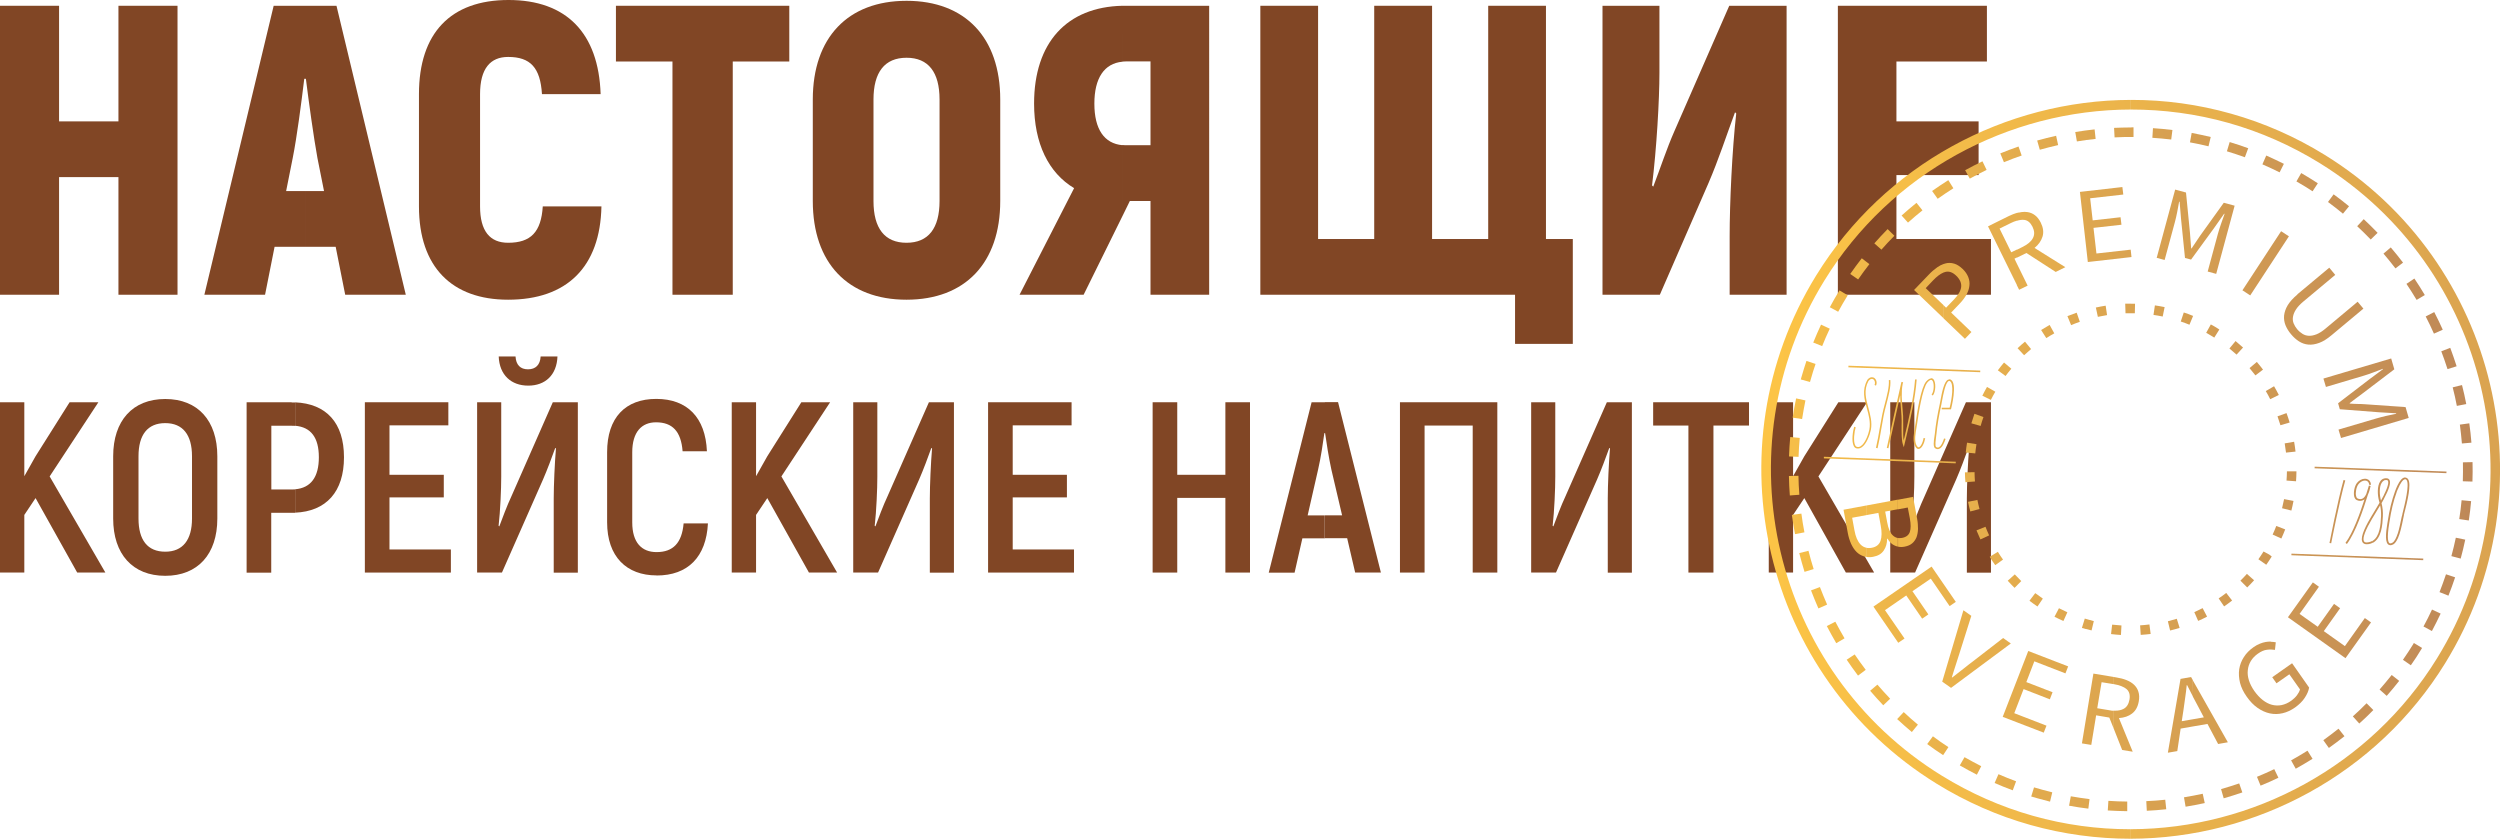 <?xml version="1.0" encoding="UTF-8"?> <svg xmlns="http://www.w3.org/2000/svg" xmlns:xlink="http://www.w3.org/1999/xlink" id="_Слой_2" data-name="Слой 2" viewBox="0 0 246.74 82.78"><defs><style> .cls-1 { fill: url(#GradientFill_1-114); } .cls-1, .cls-2, .cls-3, .cls-4, .cls-5, .cls-6, .cls-7, .cls-8, .cls-9, .cls-10, .cls-11, .cls-12, .cls-13, .cls-14, .cls-15, .cls-16, .cls-17, .cls-18, .cls-19, .cls-20, .cls-21, .cls-22, .cls-23, .cls-24, .cls-25, .cls-26, .cls-27, .cls-28, .cls-29, .cls-30, .cls-31, .cls-32, .cls-33, .cls-34, .cls-35, .cls-36, .cls-37, .cls-38, .cls-39, .cls-40, .cls-41, .cls-42, .cls-43, .cls-44, .cls-45, .cls-46, .cls-47, .cls-48, .cls-49, .cls-50, .cls-51, .cls-52, .cls-53, .cls-54, .cls-55, .cls-56, .cls-57, .cls-58, .cls-59, .cls-60, .cls-61, .cls-62, .cls-63, .cls-64, .cls-65, .cls-66, .cls-67, .cls-68, .cls-69, .cls-70, .cls-71, .cls-72, .cls-73, .cls-74, .cls-75, .cls-76, .cls-77, .cls-78, .cls-79, .cls-80, .cls-81, .cls-82, .cls-83, .cls-84, .cls-85, .cls-86, .cls-87, .cls-88, .cls-89, .cls-90, .cls-91, .cls-92, .cls-93, .cls-94, .cls-95, .cls-96, .cls-97, .cls-98, .cls-99, .cls-100, .cls-101, .cls-102, .cls-103, .cls-104, .cls-105, .cls-106, .cls-107, .cls-108, .cls-109, .cls-110, .cls-111, .cls-112, .cls-113, .cls-114, .cls-115, .cls-116, .cls-117, .cls-118 { fill-rule: evenodd; } .cls-2 { fill: url(#GradientFill_1-113); } .cls-3 { fill: url(#GradientFill_1-101); } .cls-4 { fill: url(#GradientFill_1-100); } .cls-5 { fill: url(#GradientFill_1-119); } .cls-6 { fill: url(#GradientFill_1-112); } .cls-7 { fill: url(#GradientFill_1-118); } .cls-8 { fill: url(#GradientFill_1-115); } .cls-9 { fill: url(#GradientFill_1-117); } .cls-10 { fill: url(#GradientFill_1-110); } .cls-11 { fill: url(#GradientFill_1-111); } .cls-12 { fill: url(#GradientFill_1-102); } .cls-13 { fill: url(#GradientFill_1-104); } .cls-14 { fill: url(#GradientFill_1-103); } .cls-15 { fill: url(#GradientFill_1-106); } .cls-16 { fill: url(#GradientFill_1-109); } .cls-17 { fill: url(#GradientFill_1-105); } .cls-18 { fill: url(#GradientFill_1-107); } .cls-19 { fill: url(#GradientFill_1-120); } .cls-119 { fill: url(#GradientFill_1-97); } .cls-20 { fill: url(#GradientFill_1-9); } .cls-21 { fill: url(#GradientFill_1-8); } .cls-22 { fill: url(#GradientFill_1-2); } .cls-23 { fill: url(#GradientFill_1-4); } .cls-24 { fill: url(#GradientFill_1-6); } .cls-25 { fill: url(#GradientFill_1-7); } .cls-26 { fill: url(#GradientFill_1-5); } .cls-27 { fill: url(#GradientFill_1-3); } .cls-120 { fill: url(#GradientFill_1-108); } .cls-121 { fill: url(#GradientFill_1-116); } .cls-28 { fill: url(#GradientFill_1); } .cls-29 { fill: #814625; } .cls-30 { fill: url(#GradientFill_1-99); } .cls-31 { fill: url(#GradientFill_1-98); } .cls-32 { fill: url(#GradientFill_1-26); } .cls-33 { fill: url(#GradientFill_1-21); } .cls-34 { fill: url(#GradientFill_1-22); } .cls-35 { fill: url(#GradientFill_1-20); } .cls-36 { fill: url(#GradientFill_1-29); } .cls-37 { fill: url(#GradientFill_1-27); } .cls-38 { fill: url(#GradientFill_1-28); } .cls-39 { fill: url(#GradientFill_1-23); } .cls-40 { fill: url(#GradientFill_1-24); } .cls-41 { fill: url(#GradientFill_1-25); } .cls-42 { fill: url(#GradientFill_1-47); } .cls-43 { fill: url(#GradientFill_1-48); } .cls-44 { fill: url(#GradientFill_1-46); } .cls-45 { fill: url(#GradientFill_1-49); } .cls-46 { fill: url(#GradientFill_1-16); } .cls-47 { fill: url(#GradientFill_1-17); } .cls-48 { fill: url(#GradientFill_1-45); } .cls-49 { fill: url(#GradientFill_1-42); } .cls-50 { fill: url(#GradientFill_1-43); } .cls-51 { fill: url(#GradientFill_1-44); } .cls-52 { fill: url(#GradientFill_1-40); } .cls-53 { fill: url(#GradientFill_1-41); } .cls-54 { fill: url(#GradientFill_1-14); } .cls-55 { fill: url(#GradientFill_1-19); } .cls-56 { fill: url(#GradientFill_1-10); } .cls-57 { fill: url(#GradientFill_1-12); } .cls-58 { fill: url(#GradientFill_1-15); } .cls-59 { fill: url(#GradientFill_1-18); } .cls-60 { fill: url(#GradientFill_1-13); } .cls-61 { fill: url(#GradientFill_1-11); } .cls-62 { fill: url(#GradientFill_1-30); } .cls-63 { fill: url(#GradientFill_1-31); } .cls-64 { fill: url(#GradientFill_1-35); } .cls-65 { fill: url(#GradientFill_1-34); } .cls-66 { fill: url(#GradientFill_1-33); } .cls-67 { fill: url(#GradientFill_1-32); } .cls-68 { fill: url(#GradientFill_1-37); } .cls-69 { fill: url(#GradientFill_1-38); } .cls-70 { fill: url(#GradientFill_1-36); } .cls-71 { fill: url(#GradientFill_1-39); } .cls-72 { fill: url(#GradientFill_1-77); } .cls-73 { fill: url(#GradientFill_1-72); } .cls-74 { fill: url(#GradientFill_1-74); } .cls-75 { fill: url(#GradientFill_1-71); } .cls-76 { fill: url(#GradientFill_1-87); } .cls-77 { fill: url(#GradientFill_1-76); } .cls-78 { fill: url(#GradientFill_1-73); } .cls-79 { fill: url(#GradientFill_1-78); } .cls-80 { fill: url(#GradientFill_1-75); } .cls-81 { fill: url(#GradientFill_1-83); } .cls-82 { fill: url(#GradientFill_1-86); } .cls-83 { fill: url(#GradientFill_1-84); } .cls-84 { fill: url(#GradientFill_1-82); } .cls-85 { fill: url(#GradientFill_1-81); } .cls-86 { fill: url(#GradientFill_1-70); } .cls-87 { fill: url(#GradientFill_1-79); } .cls-88 { fill: url(#GradientFill_1-85); } .cls-89 { fill: url(#GradientFill_1-88); } .cls-90 { fill: url(#GradientFill_1-51); } .cls-91 { fill: url(#GradientFill_1-52); } .cls-92 { fill: url(#GradientFill_1-57); } .cls-93 { fill: url(#GradientFill_1-58); } .cls-94 { fill: url(#GradientFill_1-50); } .cls-95 { fill: url(#GradientFill_1-54); } .cls-96 { fill: url(#GradientFill_1-53); } .cls-97 { fill: url(#GradientFill_1-80); } .cls-98 { fill: url(#GradientFill_1-89); } .cls-99 { fill: url(#GradientFill_1-55); } .cls-100 { fill: url(#GradientFill_1-56); } .cls-101 { fill: url(#GradientFill_1-62); } .cls-102 { fill: url(#GradientFill_1-67); } .cls-103 { fill: url(#GradientFill_1-60); } .cls-104 { fill: url(#GradientFill_1-64); } .cls-105 { fill: url(#GradientFill_1-63); } .cls-106 { fill: url(#GradientFill_1-68); } .cls-107 { fill: url(#GradientFill_1-59); } .cls-108 { fill: url(#GradientFill_1-66); } .cls-109 { fill: url(#GradientFill_1-61); } .cls-110 { fill: url(#GradientFill_1-65); } .cls-111 { fill: url(#GradientFill_1-69); } .cls-112 { fill: url(#GradientFill_1-95); } .cls-113 { fill: url(#GradientFill_1-94); } .cls-114 { fill: url(#GradientFill_1-92); } .cls-115 { fill: url(#GradientFill_1-96); } .cls-116 { fill: url(#GradientFill_1-91); } .cls-117 { fill: url(#GradientFill_1-90); } .cls-118 { fill: url(#GradientFill_1-93); } </style><linearGradient id="GradientFill_1" data-name="GradientFill 1" x1="169.36" y1="43.79" x2="251.22" y2="43.79" gradientUnits="userSpaceOnUse"><stop offset="0" stop-color="#fcc446"></stop><stop offset=".91" stop-color="#be8858"></stop><stop offset="1" stop-color="#be8858"></stop></linearGradient><linearGradient id="GradientFill_1-2" data-name="GradientFill 1" x1="174.97" y1="46.32" x2="318.51" y2="46.32" xlink:href="#GradientFill_1"></linearGradient><linearGradient id="GradientFill_1-3" data-name="GradientFill 1" x1="169.34" y1="71.26" x2="251.26" y2="71.26" xlink:href="#GradientFill_1"></linearGradient><linearGradient id="GradientFill_1-4" data-name="GradientFill 1" x1="169.29" y1="50.37" x2="251.23" y2="50.37" xlink:href="#GradientFill_1"></linearGradient><linearGradient id="GradientFill_1-5" data-name="GradientFill 1" x1="169.4" y1="54.1" x2="251.22" y2="54.1" xlink:href="#GradientFill_1"></linearGradient><linearGradient id="GradientFill_1-6" data-name="GradientFill 1" x1="169.35" y1="73.6" x2="251.23" y2="73.6" xlink:href="#GradientFill_1"></linearGradient><linearGradient id="GradientFill_1-7" data-name="GradientFill 1" x1="169.78" y1="46.58" x2="251.18" y2="46.58" xlink:href="#GradientFill_1"></linearGradient><linearGradient id="GradientFill_1-8" data-name="GradientFill 1" x1="169.34" y1="65.63" x2="251.26" y2="65.63" xlink:href="#GradientFill_1"></linearGradient><linearGradient id="GradientFill_1-9" data-name="GradientFill 1" x1="169.35" y1="58.99" x2="251.23" y2="58.99" xlink:href="#GradientFill_1"></linearGradient><linearGradient id="GradientFill_1-10" data-name="GradientFill 1" x1="169.35" y1="62.42" x2="251.22" y2="62.42" xlink:href="#GradientFill_1"></linearGradient><linearGradient id="GradientFill_1-11" data-name="GradientFill 1" x1="169.36" y1="68.59" x2="251.19" y2="68.59" xlink:href="#GradientFill_1"></linearGradient><linearGradient id="GradientFill_1-12" data-name="GradientFill 1" x1="169.35" y1="78.41" x2="251.22" y2="78.41" xlink:href="#GradientFill_1"></linearGradient><linearGradient id="GradientFill_1-13" data-name="GradientFill 1" x1="169.33" y1="79.56" x2="251.25" y2="79.56" xlink:href="#GradientFill_1"></linearGradient><linearGradient id="GradientFill_1-14" data-name="GradientFill 1" x1="169.35" y1="72.87" x2="251.23" y2="72.87" xlink:href="#GradientFill_1"></linearGradient><linearGradient id="GradientFill_1-15" data-name="GradientFill 1" x1="169.38" y1="74.98" x2="251.22" y2="74.98" xlink:href="#GradientFill_1"></linearGradient><linearGradient id="GradientFill_1-16" data-name="GradientFill 1" x1="169.33" y1="79.48" x2="251.24" y2="79.48" xlink:href="#GradientFill_1"></linearGradient><linearGradient id="GradientFill_1-17" data-name="GradientFill 1" x1="169.37" y1="78.05" x2="251.21" y2="78.05" xlink:href="#GradientFill_1"></linearGradient><linearGradient id="GradientFill_1-18" data-name="GradientFill 1" x1="169.35" y1="78.98" x2="251.23" y2="78.98" xlink:href="#GradientFill_1"></linearGradient><linearGradient id="GradientFill_1-19" data-name="GradientFill 1" x1="169.38" y1="70.42" x2="251.22" y2="70.42" xlink:href="#GradientFill_1"></linearGradient><linearGradient id="GradientFill_1-20" data-name="GradientFill 1" x1="169.35" y1="61.22" x2="251.23" y2="61.22" xlink:href="#GradientFill_1"></linearGradient><linearGradient id="GradientFill_1-21" data-name="GradientFill 1" x1="169.35" y1="75.59" x2="251.23" y2="75.59" xlink:href="#GradientFill_1"></linearGradient><linearGradient id="GradientFill_1-22" data-name="GradientFill 1" x1="169.34" y1="77.2" x2="251.26" y2="77.2" xlink:href="#GradientFill_1"></linearGradient><linearGradient id="GradientFill_1-23" data-name="GradientFill 1" x1="169.4" y1="57.73" x2="251.22" y2="57.73" xlink:href="#GradientFill_1"></linearGradient><linearGradient id="GradientFill_1-24" data-name="GradientFill 1" x1="169.39" y1="64.55" x2="251.22" y2="64.55" xlink:href="#GradientFill_1"></linearGradient><linearGradient id="GradientFill_1-25" data-name="GradientFill 1" x1="169.35" y1="67.65" x2="251.23" y2="67.65" xlink:href="#GradientFill_1"></linearGradient><linearGradient id="GradientFill_1-26" data-name="GradientFill 1" x1="169.33" y1="76.72" x2="251.24" y2="76.72" xlink:href="#GradientFill_1"></linearGradient><linearGradient id="GradientFill_1-27" data-name="GradientFill 1" x1="169.33" y1="79.2" x2="251.25" y2="79.2" xlink:href="#GradientFill_1"></linearGradient><linearGradient id="GradientFill_1-28" data-name="GradientFill 1" x1="169.33" y1="14.77" x2="251.24" y2="14.77" xlink:href="#GradientFill_1"></linearGradient><linearGradient id="GradientFill_1-29" data-name="GradientFill 1" x1="169.36" y1="55.4" x2="251.18" y2="55.4" xlink:href="#GradientFill_1"></linearGradient><linearGradient id="GradientFill_1-30" data-name="GradientFill 1" x1="169.35" y1="33.1" x2="251.22" y2="33.1" xlink:href="#GradientFill_1"></linearGradient><linearGradient id="GradientFill_1-31" data-name="GradientFill 1" x1="169.32" y1="20.14" x2="251.24" y2="20.14" xlink:href="#GradientFill_1"></linearGradient><linearGradient id="GradientFill_1-32" data-name="GradientFill 1" x1="169.35" y1="16.18" x2="251.23" y2="16.18" xlink:href="#GradientFill_1"></linearGradient><linearGradient id="GradientFill_1-33" data-name="GradientFill 1" x1="169.32" y1="17.98" x2="251.24" y2="17.98" xlink:href="#GradientFill_1"></linearGradient><linearGradient id="GradientFill_1-34" data-name="GradientFill 1" x1="169.34" y1="36.66" x2="251.28" y2="36.66" xlink:href="#GradientFill_1"></linearGradient><linearGradient id="GradientFill_1-35" data-name="GradientFill 1" x1="169.36" y1="40.35" x2="251.17" y2="40.35" xlink:href="#GradientFill_1"></linearGradient><linearGradient id="GradientFill_1-36" data-name="GradientFill 1" x1="169.35" y1="35.38" x2="251.23" y2="35.38" xlink:href="#GradientFill_1"></linearGradient><linearGradient id="GradientFill_1-37" data-name="GradientFill 1" x1="169.35" y1="31.87" x2="251.23" y2="31.87" xlink:href="#GradientFill_1"></linearGradient><linearGradient id="GradientFill_1-38" data-name="GradientFill 1" x1="169.39" y1="28.55" x2="251.22" y2="28.55" xlink:href="#GradientFill_1"></linearGradient><linearGradient id="GradientFill_1-39" data-name="GradientFill 1" x1="169.35" y1="25.46" x2="251.23" y2="25.46" xlink:href="#GradientFill_1"></linearGradient><linearGradient id="GradientFill_1-40" data-name="GradientFill 1" x1="169.37" y1="13.21" x2="251.21" y2="13.21" xlink:href="#GradientFill_1"></linearGradient><linearGradient id="GradientFill_1-41" data-name="GradientFill 1" x1="169.35" y1="21" x2="251.23" y2="21" xlink:href="#GradientFill_1"></linearGradient><linearGradient id="GradientFill_1-42" data-name="GradientFill 1" x1="169.35" y1="15.23" x2="251.22" y2="15.23" xlink:href="#GradientFill_1"></linearGradient><linearGradient id="GradientFill_1-43" data-name="GradientFill 1" x1="169.36" y1="29.71" x2="251.19" y2="29.71" xlink:href="#GradientFill_1"></linearGradient><linearGradient id="GradientFill_1-44" data-name="GradientFill 1" x1="169.36" y1="16.77" x2="251.2" y2="16.77" xlink:href="#GradientFill_1"></linearGradient><linearGradient id="GradientFill_1-45" data-name="GradientFill 1" x1="169.37" y1="14.09" x2="251.2" y2="14.09" xlink:href="#GradientFill_1"></linearGradient><linearGradient id="GradientFill_1-46" data-name="GradientFill 1" x1="169.35" y1="13.37" x2="251.23" y2="13.37" xlink:href="#GradientFill_1"></linearGradient><linearGradient id="GradientFill_1-47" data-name="GradientFill 1" x1="169.35" y1="18.7" x2="251.23" y2="18.7" xlink:href="#GradientFill_1"></linearGradient><linearGradient id="GradientFill_1-48" data-name="GradientFill 1" x1="169.35" y1="23.62" x2="251.23" y2="23.62" xlink:href="#GradientFill_1"></linearGradient><linearGradient id="GradientFill_1-49" data-name="GradientFill 1" x1="169.35" y1="39.03" x2="251.23" y2="39.03" xlink:href="#GradientFill_1"></linearGradient><linearGradient id="GradientFill_1-50" data-name="GradientFill 1" x1="169.33" y1="13.78" x2="251.24" y2="13.78" xlink:href="#GradientFill_1"></linearGradient><linearGradient id="GradientFill_1-51" data-name="GradientFill 1" x1="169.34" y1="26.54" x2="251.26" y2="26.54" xlink:href="#GradientFill_1"></linearGradient><linearGradient id="GradientFill_1-52" data-name="GradientFill 1" x1="169.35" y1="13.07" x2="251.23" y2="13.07" xlink:href="#GradientFill_1"></linearGradient><linearGradient id="GradientFill_1-53" data-name="GradientFill 1" x1="169.32" y1="22.64" x2="251.23" y2="22.64" xlink:href="#GradientFill_1"></linearGradient><linearGradient id="GradientFill_1-54" data-name="GradientFill 1" x1="169.35" y1="47.93" x2="251.23" y2="47.93" xlink:href="#GradientFill_1"></linearGradient><linearGradient id="GradientFill_1-55" data-name="GradientFill 1" x1="169.36" y1="44.11" x2="251.15" y2="44.11" xlink:href="#GradientFill_1"></linearGradient><linearGradient id="GradientFill_1-56" data-name="GradientFill 1" x1="169.34" y1="51.7" x2="251.28" y2="51.7" xlink:href="#GradientFill_1"></linearGradient><linearGradient id="GradientFill_1-57" data-name="GradientFill 1" x1="169.35" y1="42.77" x2="251.23" y2="42.77" xlink:href="#GradientFill_1"></linearGradient><linearGradient id="GradientFill_1-58" data-name="GradientFill 1" x1="169.3" y1="44.14" x2="251.25" y2="44.14" xlink:href="#GradientFill_1"></linearGradient><linearGradient id="GradientFill_1-59" data-name="GradientFill 1" x1="169.35" y1="41.37" x2="251.23" y2="41.37" xlink:href="#GradientFill_1"></linearGradient><linearGradient id="GradientFill_1-60" data-name="GradientFill 1" x1="169.29" y1="49.83" x2="251.25" y2="49.83" xlink:href="#GradientFill_1"></linearGradient><linearGradient id="GradientFill_1-61" data-name="GradientFill 1" x1="169.31" y1="59.19" x2="251.25" y2="59.19" xlink:href="#GradientFill_1"></linearGradient><linearGradient id="GradientFill_1-62" data-name="GradientFill 1" x1="169.35" y1="30.45" x2="251.23" y2="30.45" xlink:href="#GradientFill_1"></linearGradient><linearGradient id="GradientFill_1-63" data-name="GradientFill 1" x1="169.33" y1="60.66" x2="251.26" y2="60.66" xlink:href="#GradientFill_1"></linearGradient><linearGradient id="GradientFill_1-64" data-name="GradientFill 1" x1="169.41" y1="47.01" x2="251.2" y2="47.01" xlink:href="#GradientFill_1"></linearGradient><linearGradient id="GradientFill_1-65" data-name="GradientFill 1" x1="169.35" y1="34.39" x2="251.22" y2="34.39" xlink:href="#GradientFill_1"></linearGradient><linearGradient id="GradientFill_1-66" data-name="GradientFill 1" x1="169.37" y1="36.45" x2="251.19" y2="36.45" xlink:href="#GradientFill_1"></linearGradient><linearGradient id="GradientFill_1-67" data-name="GradientFill 1" x1="169.35" y1="44.22" x2="251.23" y2="44.22" xlink:href="#GradientFill_1"></linearGradient><linearGradient id="GradientFill_1-68" data-name="GradientFill 1" x1="169.37" y1="38.83" x2="251.18" y2="38.83" xlink:href="#GradientFill_1"></linearGradient><linearGradient id="GradientFill_1-69" data-name="GradientFill 1" x1="169.35" y1="55.09" x2="251.23" y2="55.09" xlink:href="#GradientFill_1"></linearGradient><linearGradient id="GradientFill_1-70" data-name="GradientFill 1" x1="169.4" y1="52.54" x2="251.2" y2="52.54" xlink:href="#GradientFill_1"></linearGradient><linearGradient id="GradientFill_1-71" data-name="GradientFill 1" x1="169.38" y1="47.09" x2="251.17" y2="47.09" xlink:href="#GradientFill_1"></linearGradient><linearGradient id="GradientFill_1-72" data-name="GradientFill 1" x1="169.37" y1="49.91" x2="251.17" y2="49.91" xlink:href="#GradientFill_1"></linearGradient><linearGradient id="GradientFill_1-73" data-name="GradientFill 1" x1="169.35" y1="57.32" x2="251.22" y2="57.32" xlink:href="#GradientFill_1"></linearGradient><linearGradient id="GradientFill_1-74" data-name="GradientFill 1" x1="169.38" y1="32.71" x2="251.19" y2="32.71" xlink:href="#GradientFill_1"></linearGradient><linearGradient id="GradientFill_1-75" data-name="GradientFill 1" x1="169.37" y1="59.21" x2="251.19" y2="59.21" xlink:href="#GradientFill_1"></linearGradient><linearGradient id="GradientFill_1-76" data-name="GradientFill 1" x1="169.37" y1="57.34" x2="251.19" y2="57.34" xlink:href="#GradientFill_1"></linearGradient><linearGradient id="GradientFill_1-77" data-name="GradientFill 1" x1="169.33" y1="41.45" x2="251.28" y2="41.45" xlink:href="#GradientFill_1"></linearGradient><linearGradient id="GradientFill_1-78" data-name="GradientFill 1" x1="169.37" y1="52.62" x2="251.18" y2="52.62" xlink:href="#GradientFill_1"></linearGradient><linearGradient id="GradientFill_1-79" data-name="GradientFill 1" x1="169.32" y1="61.64" x2="251.26" y2="61.64" xlink:href="#GradientFill_1"></linearGradient><linearGradient id="GradientFill_1-80" data-name="GradientFill 1" x1="169.35" y1="61.66" x2="251.23" y2="61.66" xlink:href="#GradientFill_1"></linearGradient><linearGradient id="GradientFill_1-81" data-name="GradientFill 1" x1="169.35" y1="62.16" x2="251.23" y2="62.16" xlink:href="#GradientFill_1"></linearGradient><linearGradient id="GradientFill_1-82" data-name="GradientFill 1" x1="169.35" y1="62.15" x2="251.22" y2="62.15" xlink:href="#GradientFill_1"></linearGradient><linearGradient id="GradientFill_1-83" data-name="GradientFill 1" x1="169.35" y1="55.12" x2="251.23" y2="55.12" xlink:href="#GradientFill_1"></linearGradient><linearGradient id="GradientFill_1-84" data-name="GradientFill 1" x1="169.35" y1="32.67" x2="251.22" y2="32.67" xlink:href="#GradientFill_1"></linearGradient><linearGradient id="GradientFill_1-85" data-name="GradientFill 1" x1="169.37" y1="60.65" x2="251.21" y2="60.65" xlink:href="#GradientFill_1"></linearGradient><linearGradient id="GradientFill_1-86" data-name="GradientFill 1" x1="169.31" y1="38.75" x2="251.25" y2="38.75" xlink:href="#GradientFill_1"></linearGradient><linearGradient id="GradientFill_1-87" data-name="GradientFill 1" x1="169.36" y1="36.38" x2="251.22" y2="36.38" xlink:href="#GradientFill_1"></linearGradient><linearGradient id="GradientFill_1-88" data-name="GradientFill 1" x1="169.35" y1="31.44" x2="251.23" y2="31.44" xlink:href="#GradientFill_1"></linearGradient><linearGradient id="GradientFill_1-89" data-name="GradientFill 1" x1="169.39" y1="30.72" x2="251.19" y2="30.72" xlink:href="#GradientFill_1"></linearGradient><linearGradient id="GradientFill_1-90" data-name="GradientFill 1" x1="169.35" y1="30.7" x2="251.23" y2="30.7" xlink:href="#GradientFill_1"></linearGradient><linearGradient id="GradientFill_1-91" data-name="GradientFill 1" x1="169.35" y1="31.48" x2="251.23" y2="31.48" xlink:href="#GradientFill_1"></linearGradient><linearGradient id="GradientFill_1-92" data-name="GradientFill 1" x1="169.35" y1="34.33" x2="251.23" y2="34.33" xlink:href="#GradientFill_1"></linearGradient><linearGradient id="GradientFill_1-93" data-name="GradientFill 1" x1="150.76" y1="29.7" x2="310.48" y2="29.7" xlink:href="#GradientFill_1"></linearGradient><linearGradient id="GradientFill_1-94" data-name="GradientFill 1" x1="124.36" y1="24.74" x2="343.41" y2="24.74" xlink:href="#GradientFill_1"></linearGradient><linearGradient id="GradientFill_1-95" data-name="GradientFill 1" x1="169.34" y1="22.16" x2="251.24" y2="22.16" xlink:href="#GradientFill_1"></linearGradient><linearGradient id="GradientFill_1-96" data-name="GradientFill 1" x1="169.35" y1="22.87" x2="251.22" y2="22.87" xlink:href="#GradientFill_1"></linearGradient><linearGradient id="GradientFill_1-97" data-name="GradientFill 1" x1="169.36" y1="25.98" x2="251.22" y2="25.98" gradientTransform="translate(122.88 -175.34) rotate(56.79)" xlink:href="#GradientFill_1"></linearGradient><linearGradient id="GradientFill_1-98" data-name="GradientFill 1" x1="169.53" y1="30.24" x2="251.18" y2="30.24" xlink:href="#GradientFill_1"></linearGradient><linearGradient id="GradientFill_1-99" data-name="GradientFill 1" x1="169.35" y1="39.33" x2="251.23" y2="39.33" xlink:href="#GradientFill_1"></linearGradient><linearGradient id="GradientFill_1-100" data-name="GradientFill 1" x1="141.94" y1="52.01" x2="401.98" y2="52.01" xlink:href="#GradientFill_1"></linearGradient><linearGradient id="GradientFill_1-101" data-name="GradientFill 1" x1="169.35" y1="59.68" x2="251.22" y2="59.68" xlink:href="#GradientFill_1"></linearGradient><linearGradient id="GradientFill_1-102" data-name="GradientFill 1" x1="169.35" y1="64.06" x2="251.23" y2="64.06" xlink:href="#GradientFill_1"></linearGradient><linearGradient id="GradientFill_1-103" data-name="GradientFill 1" x1="169.36" y1="68.28" x2="251.22" y2="68.28" xlink:href="#GradientFill_1"></linearGradient><linearGradient id="GradientFill_1-104" data-name="GradientFill 1" x1="140.37" y1="70.34" x2="287.93" y2="70.34" xlink:href="#GradientFill_1"></linearGradient><linearGradient id="GradientFill_1-105" data-name="GradientFill 1" x1="106.36" y1="70.56" x2="303.83" y2="70.56" xlink:href="#GradientFill_1"></linearGradient><linearGradient id="GradientFill_1-106" data-name="GradientFill 1" x1="169.6" y1="66.9" x2="251.13" y2="66.9" xlink:href="#GradientFill_1"></linearGradient><linearGradient id="GradientFill_1-107" data-name="GradientFill 1" x1="169.35" y1="61.22" x2="251.23" y2="61.22" xlink:href="#GradientFill_1"></linearGradient><linearGradient id="GradientFill_1-108" data-name="GradientFill 1" x1="169.35" y1="36.42" x2="251.22" y2="36.42" gradientTransform="translate(218.3 -153.73) rotate(87.87)" xlink:href="#GradientFill_1"></linearGradient><linearGradient id="GradientFill_1-109" data-name="GradientFill 1" x1="169.35" y1="45.41" x2="251.23" y2="45.41" xlink:href="#GradientFill_1"></linearGradient><linearGradient id="GradientFill_1-110" data-name="GradientFill 1" x1="170.44" y1="40.76" x2="246.35" y2="40.76" xlink:href="#GradientFill_1"></linearGradient><linearGradient id="GradientFill_1-111" data-name="GradientFill 1" x1="169.84" y1="40.87" x2="249.17" y2="40.87" xlink:href="#GradientFill_1"></linearGradient><linearGradient id="GradientFill_1-112" data-name="GradientFill 1" x1="169.36" y1="40.84" x2="251.21" y2="40.84" xlink:href="#GradientFill_1"></linearGradient><linearGradient id="GradientFill_1-113" data-name="GradientFill 1" x1="170.96" y1="40.83" x2="246.37" y2="40.83" xlink:href="#GradientFill_1"></linearGradient><linearGradient id="GradientFill_1-114" data-name="GradientFill 1" x1="173.35" y1="40.89" x2="240.21" y2="40.89" xlink:href="#GradientFill_1"></linearGradient><linearGradient id="GradientFill_1-115" data-name="GradientFill 1" x1="169.35" y1="46.38" x2="251.23" y2="46.38" xlink:href="#GradientFill_1"></linearGradient><linearGradient id="GradientFill_1-116" data-name="GradientFill 1" x1="169.35" y1="54.97" x2="251.23" y2="54.97" gradientTransform="translate(278.9 -179.57) rotate(87.86)" xlink:href="#GradientFill_1"></linearGradient><linearGradient id="GradientFill_1-117" data-name="GradientFill 1" x1="119.88" y1="50.47" x2="263.28" y2="50.47" xlink:href="#GradientFill_1"></linearGradient><linearGradient id="GradientFill_1-118" data-name="GradientFill 1" x1="169.35" y1="50.49" x2="251.23" y2="50.49" xlink:href="#GradientFill_1"></linearGradient><linearGradient id="GradientFill_1-119" data-name="GradientFill 1" x1="79.65" y1="50.46" x2="277.32" y2="50.46" xlink:href="#GradientFill_1"></linearGradient><linearGradient id="GradientFill_1-120" data-name="GradientFill 1" x1="169.35" y1="50.47" x2="251.23" y2="50.47" xlink:href="#GradientFill_1"></linearGradient></defs><g id="_Слой_1-2" data-name="Слой 1"><g><polygon class="cls-29" points="11.69 .57 11.69 11.98 5.83 11.98 5.83 .57 0 .57 0 29.09 5.83 29.09 5.83 17.48 11.69 17.48 11.69 29.09 17.52 29.09 17.52 .57 11.69 .57"></polygon><path class="cls-29" d="M34.06,29.09h5.99L33.21.57h-3.1v7.21h.08c.29,2.32.77,5.79,1.14,7.82l.65,3.26h-1.87v5.5h3.02l.94,4.73ZM30.11.57h-3.1l-6.84,28.52h5.99l.94-4.73h3.01v-5.5h-1.87l.65-3.26c.41-2.04.86-5.5,1.14-7.82h.08V.57Z"></path><path class="cls-29" d="M50.15,29.58c5.79,0,9.09-3.22,9.21-9.21h-5.79c-.16,2.53-1.18,3.59-3.42,3.59-1.79,0-2.77-1.14-2.77-3.59v-11.08c0-2.53,1.02-3.67,2.77-3.67,2.2,0,3.18,1.06,3.34,3.67h5.79c-.2-6.03-3.38-9.29-9.09-9.29s-8.84,3.26-8.84,9.29v11.08c0,5.99,3.26,9.21,8.8,9.21Z"></path><polygon class="cls-29" points="77.9 .57 60.79 .57 60.79 6.07 66.37 6.07 66.37 29.09 72.32 29.09 72.32 6.07 77.9 6.07 77.9 .57"></polygon><path class="cls-29" d="M89.47,29.58c5.79,0,9.25-3.63,9.25-9.74v-10.02c0-6.11-3.46-9.74-9.25-9.74h0v5.62h0c2.16,0,3.26,1.43,3.26,4.12v10.02c0,2.69-1.1,4.12-3.26,4.12h0v5.62h0ZM89.47.08c-5.79,0-9.25,3.63-9.25,9.74v10.02c0,6.11,3.46,9.74,9.25,9.74v-5.62c-2.16,0-3.26-1.43-3.26-4.12v-10.02c0-2.69,1.1-4.12,3.26-4.12V.08Z"></path><path class="cls-29" d="M110.78,21.33l.73-1.49h2.04v9.25h5.79V.57h-8.27c-.1,0-.19,0-.29,0v5.51c.12-.01.24-.02.37-.02h2.4v8.27h-2.4c-.13,0-.25,0-.37-.02v7ZM100.64,29.09h6.31l3.83-7.76v-7c-1.8-.16-2.77-1.58-2.77-4.1s.97-3.97,2.77-4.14V.57c-5.49.12-8.72,3.64-8.72,9.65,0,3.95,1.43,6.84,3.95,8.35l-5.38,10.51Z"></path><polygon class="cls-29" points="152.58 23.59 152.58 .57 146.88 .57 146.88 23.59 141.34 23.59 141.34 .57 135.63 .57 135.63 23.59 130.09 23.59 130.09 .57 124.39 .57 124.39 29.09 149.53 29.09 149.53 33.94 155.23 33.94 155.23 23.59 152.58 23.59"></polygon><path class="cls-29" d="M158.16,29.09h5.66l4.81-11.04c.98-2.28,1.75-4.64,2.61-6.97l.12.12c-.41,3.59-.65,8.92-.65,12.1v5.79h5.62V.57h-5.66l-5.42,12.39c-.77,1.75-1.39,3.67-2.08,5.46l-.12-.12c.45-3.59.73-8.47.73-11.12V.57h-5.62v28.52Z"></path><polygon class="cls-29" points="187.17 23.59 187.17 17.28 195.28 17.28 195.28 11.98 187.17 11.98 187.17 6.07 196.1 6.07 196.1 .57 181.39 .57 181.39 29.09 196.5 29.09 196.5 23.59 187.17 23.59"></polygon><polygon class="cls-29" points="7.62 56.51 10.4 56.51 4.9 47.02 9.71 39.7 6.87 39.7 3.51 45.03 2.4 47 2.4 39.7 0 39.7 0 56.51 2.4 56.51 2.4 50.82 3.51 49.16 7.62 56.51"></polygon><path class="cls-29" d="M16.31,56.83c3.22,0,5.14-2.14,5.14-5.65v-6.15c0-3.51-1.92-5.65-5.14-5.65h0v2.38h0c1.73,0,2.64,1.15,2.64,3.27v6.15c0,2.11-.91,3.27-2.64,3.27h0v2.38h0ZM16.31,39.38c-3.22,0-5.14,2.14-5.14,5.65v6.15c0,3.51,1.92,5.65,5.14,5.65v-2.38c-1.75,0-2.64-1.15-2.64-3.27v-6.15c0-2.11.89-3.27,2.64-3.27v-2.38Z"></path><path class="cls-29" d="M29.12,50.6c3.08-.13,4.83-2.06,4.83-5.47s-1.75-5.29-4.83-5.42v2.31c1.58.13,2.35,1.18,2.35,3.11s-.77,3.03-2.35,3.16v2.31ZM28.78,39.7h-4.44v16.82h2.43v-5.91h2.02c.11,0,.23,0,.34,0v-2.31c-.12,0-.24.01-.36.01h-1.99v-6.29h1.99c.12,0,.24,0,.36.01v-2.31c-.11,0-.22,0-.34,0Z"></path><polygon class="cls-29" points="38.44 54.23 38.44 49.09 43.8 49.09 43.8 46.86 38.44 46.86 38.44 41.98 44.25 41.98 44.25 39.7 36.01 39.7 36.01 56.51 44.5 56.51 44.5 54.23 38.44 54.23"></polygon><path class="cls-29" d="M52.14,38.06c1.66,0,2.81-1.03,2.88-2.88h-1.66c-.05.84-.5,1.27-1.25,1.27s-1.18-.43-1.23-1.27h-1.66c.07,1.83,1.23,2.88,2.91,2.88h0ZM47.09,56.51h2.45l4.06-9.2c.41-.94.89-2.23,1.2-3.1l.07.05c-.12,1.39-.22,3.65-.22,4.93v7.33h2.38v-16.82h-2.47l-4.08,9.27c-.46.98-.89,2.16-1.2,2.98l-.07-.05c.17-1.47.26-3.65.26-4.85v-7.35h-2.38v16.82Z"></path><path class="cls-29" d="M64.8,56.8c3.1,0,4.9-1.83,5.07-5.14h-2.4c-.17,1.92-1.03,2.83-2.67,2.83-1.47,0-2.4-.94-2.4-2.93v-6.92c0-2.02.94-2.96,2.35-2.96,1.61,0,2.47.89,2.62,2.86h2.4c-.14-3.34-1.95-5.17-5-5.17s-4.85,1.85-4.85,5.26v6.92c0,3.39,1.92,5.24,4.88,5.24Z"></path><polygon class="cls-29" points="79.84 56.51 82.62 56.51 77.12 47.02 81.93 39.7 79.09 39.7 75.73 45.03 74.62 47 74.62 39.7 72.22 39.7 72.22 56.51 74.62 56.51 74.62 50.82 75.73 49.16 79.84 56.51"></polygon><path class="cls-29" d="M84.21,56.51h2.45l4.06-9.2c.41-.94.89-2.23,1.2-3.1l.07.05c-.12,1.39-.22,3.65-.22,4.93v7.33h2.38v-16.82h-2.47l-4.08,9.27c-.46.98-.89,2.16-1.2,2.98l-.07-.05c.17-1.47.26-3.65.26-4.85v-7.35h-2.38v16.82Z"></path><polygon class="cls-29" points="99.95 54.23 99.95 49.09 105.3 49.09 105.3 46.86 99.95 46.86 99.95 41.98 105.76 41.98 105.76 39.7 97.52 39.7 97.52 56.51 106 56.51 106 54.23 99.95 54.23"></polygon><polygon class="cls-29" points="120.94 39.7 120.94 46.86 116.19 46.86 116.19 39.7 113.76 39.7 113.76 56.51 116.19 56.51 116.19 49.14 120.94 49.14 120.94 56.51 123.37 56.51 123.37 39.7 120.94 39.7"></polygon><path class="cls-29" d="M133.77,56.51h2.52l-4.23-16.82h-1.3v3.05h.02c.12.89.38,2.5.62,3.6l1.06,4.52h-1.71v2.26h2.21l.79,3.39ZM130.77,39.7h-1.32l-4.23,16.82h2.55l.77-3.39h2.23v-2.26h-1.71l1.03-4.52c.26-1.11.5-2.71.62-3.6h.05v-3.05Z"></path><polygon class="cls-29" points="147.78 39.7 138.17 39.7 138.17 56.51 140.6 56.51 140.6 42 145.35 42 145.35 56.51 147.78 56.51 147.78 39.7"></polygon><path class="cls-29" d="M151.12,56.51h2.45l4.06-9.2c.41-.94.89-2.23,1.2-3.1l.07.05c-.12,1.39-.22,3.65-.22,4.93v7.33h2.38v-16.82h-2.47l-4.08,9.27c-.46.98-.89,2.16-1.2,2.98l-.07-.05c.17-1.47.26-3.65.26-4.85v-7.35h-2.38v16.82Z"></path><polygon class="cls-29" points="172.62 39.7 163.16 39.7 163.16 42 166.64 42 166.64 56.51 169.11 56.51 169.11 42 172.62 42 172.62 39.7"></polygon><polygon class="cls-29" points="182.18 56.51 184.97 56.51 179.47 47.02 184.27 39.7 181.44 39.7 178.08 45.03 176.97 47 176.97 39.7 174.57 39.7 174.57 56.51 176.97 56.51 176.97 50.82 178.08 49.16 182.18 56.51"></polygon><path class="cls-29" d="M186.56,56.51h2.45l4.06-9.2c.41-.94.89-2.23,1.2-3.1l.07.05c-.12,1.39-.22,3.65-.22,4.93v7.33h2.38v-16.82h-2.47l-4.08,9.27c-.46.98-.89,2.16-1.2,2.98l-.07-.05c.17-1.47.26-3.65.26-4.85v-7.35h-2.38v16.82Z"></path><g><path class="cls-28" d="M236.29,43.79s0,0,.01,0h-.01ZM236.29,43.79h0,0ZM236.28,43.8s0,0,.01,0h-.01Z"></path><path class="cls-22" d="M210.29,82.78c12.39-.03,24.3-6.41,31.03-17.31,10.56-17.11,5.23-39.62-11.87-50.18-2.9-1.79-6.01-3.16-9.25-4.07-3.25-.92-6.54-1.36-9.81-1.36h-.09v.95c3.21,0,6.45.42,9.64,1.32,3.16.89,6.19,2.23,9.01,3.97,16.67,10.29,21.86,32.21,11.57,48.88-6.55,10.61-18.16,16.83-30.22,16.86v.94ZM179.26,27.17c-10.56,17.11-5.23,39.62,11.88,50.18,2.9,1.79,6.01,3.16,9.25,4.07,3.27.92,6.6,1.36,9.9,1.36v-.94h-.09c-3.18,0-6.39-.43-9.55-1.32-3.16-.89-6.19-2.23-9.01-3.97-16.67-10.28-21.86-32.21-11.57-48.88,6.55-10.62,18.16-16.83,30.22-16.86v-.95c-12.39.03-24.3,6.41-31.03,17.31Z"></path><path class="cls-27" d="M187.24,70.97c.47.43.95.86,1.45,1.28l.6-.73c-.48-.4-.95-.81-1.4-1.24l-.65.69Z"></path><path class="cls-23" d="M242.72,51.23l.94.14c.1-.63.17-1.27.23-1.91l-.94-.09c-.06.62-.13,1.24-.23,1.85Z"></path><path class="cls-26" d="M241.95,54.89l.91.24c.17-.62.32-1.24.45-1.87l-.93-.19c-.13.61-.27,1.21-.44,1.82Z"></path><path class="cls-24" d="M190.2,73.43c.51.38,1.04.75,1.58,1.1l.52-.79c-.52-.34-1.04-.7-1.53-1.07l-.56.76Z"></path><path class="cls-25" d="M243.08,45.63c.01.62.01,1.25-.01,1.87l.95.03c.02-.64.03-1.28.01-1.92l-.95.02Z"></path><path class="cls-21" d="M182.26,65.11c.36.53.73,1.06,1.12,1.57l.76-.57c-.38-.5-.74-1.01-1.09-1.52l-.79.52Z"></path><path class="cls-20" d="M178.74,58.27c.23.6.47,1.19.73,1.78l.86-.38c-.25-.57-.49-1.15-.71-1.73l-.88.33Z"></path><path class="cls-56" d="M180.3,61.79c.29.57.61,1.13.93,1.69l.82-.48c-.32-.54-.62-1.09-.91-1.64l-.84.43Z"></path><path class="cls-61" d="M184.58,68.18c.41.49.85.96,1.29,1.43l.68-.65c-.43-.45-.85-.92-1.26-1.39l-.72.61Z"></path><path class="cls-57" d="M200.47,78.61c.22.06.44.13.66.19.4.11.8.22,1.2.32l.22-.92c-.6-.15-1.21-.31-1.8-.49l-.28.91Z"></path><path class="cls-60" d="M208.03,79.99c.64.04,1.28.06,1.92.07v-.95c-.61,0-1.24-.03-1.86-.07l-.06.94Z"></path><path class="cls-54" d="M229.3,73.05l.55.77c.52-.37,1.04-.76,1.54-1.16l-.59-.74c-.49.39-.99.77-1.49,1.13Z"></path><path class="cls-58" d="M226.12,75.04l.46.83c.56-.31,1.11-.64,1.66-.98l-.5-.8c-.53.33-1.07.65-1.61.95Z"></path><path class="cls-46" d="M211.83,79.08l.05.94c.64-.03,1.28-.08,1.92-.15l-.1-.94c-.62.07-1.24.11-1.87.14Z"></path><path class="cls-47" d="M219.21,77.88l.26.91c.62-.18,1.23-.37,1.84-.58l-.31-.89c-.59.2-1.19.39-1.79.56Z"></path><path class="cls-59" d="M215.55,78.69l.16.93c.63-.1,1.26-.23,1.89-.36l-.2-.92c-.61.13-1.22.25-1.84.35Z"></path><path class="cls-55" d="M232.22,70.71l.63.7c.48-.43.94-.87,1.39-1.33l-.67-.67c-.44.45-.89.88-1.35,1.29Z"></path><path class="cls-35" d="M239.18,61.83l.84.45c.3-.57.59-1.14.86-1.72l-.85-.4c-.26.56-.54,1.12-.84,1.67Z"></path><path class="cls-33" d="M193.42,75.54c.56.32,1.12.63,1.69.92l.43-.84c-.55-.28-1.1-.58-1.65-.89l-.47.82Z"></path><path class="cls-34" d="M196.86,77.28c.59.26,1.19.5,1.79.72l.33-.89c-.58-.21-1.16-.45-1.74-.7l-.38.87Z"></path><path class="cls-39" d="M240.77,58.44l.88.35c.24-.6.46-1.2.66-1.81l-.9-.3c-.2.59-.41,1.18-.64,1.76Z"></path><path class="cls-40" d="M238.19,63.55c-.33.53-.67,1.06-1.03,1.57l.78.54c.37-.52.72-1.06,1.05-1.61l.06-.1-.81-.49-.06.1Z"></path><path class="cls-41" d="M234.85,68.05l.71.63c.42-.48.83-.97,1.23-1.48l-.74-.58c-.39.49-.79.97-1.2,1.44Z"></path><path class="cls-32" d="M222.75,76.66l.36.88c.59-.24,1.18-.5,1.76-.78l-.41-.85c-.56.27-1.13.52-1.71.76Z"></path><path class="cls-37" d="M204.21,79.52c.63.12,1.27.21,1.9.29l.12-.94c-.62-.08-1.23-.17-1.85-.28l-.17.93Z"></path><path class="cls-38" d="M219.78,14.93c.6.18,1.19.38,1.78.59l.33-.89c-.6-.22-1.21-.42-1.83-.61l-.27.9Z"></path><path class="cls-36" d="M177.58,54.59c.16.62.33,1.24.52,1.85l.9-.28c-.19-.6-.36-1.2-.51-1.8l-.92.23Z"></path><path class="cls-62" d="M178.96,33.81l.88.35c.23-.58.48-1.15.75-1.72l-.86-.4c-.27.58-.53,1.17-.77,1.77Z"></path><path class="cls-63" d="M229.77,19.94c.5.37,1,.76,1.47,1.15l.6-.73c-.49-.41-1-.8-1.52-1.18l-.56.76Z"></path><path class="cls-67" d="M223.29,16.22c.57.25,1.14.51,1.7.79l.42-.84c-.58-.29-1.16-.56-1.74-.82l-.38.87Z"></path><path class="cls-66" d="M226.64,17.9c.3.17.59.34.88.52.24.15.48.3.72.46l.52-.79c-.25-.16-.49-.32-.74-.47-.3-.18-.6-.36-.9-.54l-.47.82Z"></path><path class="cls-65" d="M177.81,37.16l-.08.29.91.25.08-.28c.14-.5.3-1.01.47-1.5l-.9-.3c-.17.51-.33,1.03-.48,1.55Z"></path><path class="cls-64" d="M176.93,41.22l.93.14c.09-.61.21-1.23.33-1.84l-.92-.2c-.13.63-.25,1.26-.34,1.89Z"></path><path class="cls-70" d="M240.94,34.66c.22.58.43,1.17.62,1.77l.9-.28c-.19-.61-.41-1.22-.63-1.82l-.88.34Z"></path><path class="cls-68" d="M239.41,31.24c.29.56.56,1.12.81,1.69l.87-.39c-.26-.58-.54-1.16-.84-1.74l-.84.43Z"></path><path class="cls-69" d="M237.51,28.02c.35.52.68,1.05,1,1.58l.81-.48c-.33-.55-.67-1.1-1.03-1.63l-.79.53Z"></path><path class="cls-71" d="M235.24,25.03c.41.48.8.96,1.18,1.46l.75-.57c-.39-.51-.79-1.01-1.21-1.5l-.72.61Z"></path><path class="cls-52" d="M212.43,13.6c.62.04,1.24.1,1.86.17l.12-.94c-.64-.08-1.28-.14-1.92-.18l-.06.94Z"></path><path class="cls-53" d="M187.68,21.27l.63.7c.47-.42.94-.82,1.43-1.21l-.59-.74c-.5.4-.99.82-1.47,1.25Z"></path><path class="cls-49" d="M197.42,15.14l.36.87c.58-.24,1.16-.46,1.75-.66l-.31-.89c-.61.21-1.21.44-1.8.68Z"></path><path class="cls-50" d="M180.59,30.32l.83.45c.3-.55.61-1.09.94-1.62l-.81-.49c-.34.55-.66,1.11-.96,1.67Z"></path><path class="cls-51" d="M193.95,16.8l.46.83c.55-.3,1.1-.59,1.66-.86l-.41-.85c-.58.28-1.15.57-1.71.88Z"></path><path class="cls-48" d="M201.06,13.87l.26.91c.6-.17,1.21-.32,1.81-.46l-.2-.92c-.63.14-1.25.3-1.87.47Z"></path><path class="cls-44" d="M204.82,13.03l.16.93c.61-.1,1.23-.19,1.85-.25l-.1-.94c-.64.07-1.27.15-1.91.26Z"></path><path class="cls-42" d="M190.69,18.85l.55.77c.51-.36,1.03-.71,1.55-1.04l-.5-.8c-.54.34-1.07.7-1.6,1.07Z"></path><path class="cls-43" d="M184.98,24.01l.71.63c.41-.47.84-.93,1.28-1.37l-.67-.66c-.45.46-.89.93-1.31,1.41Z"></path><path class="cls-45" d="M242.07,38.23c.16.6.29,1.21.41,1.83l.93-.18c-.12-.63-.26-1.26-.42-1.88l-.92.23Z"></path><path class="cls-94" d="M216.14,14.05c.61.11,1.22.24,1.83.39l.22-.92c-.63-.15-1.25-.28-1.88-.4l-.17.93Z"></path><path class="cls-90" d="M182.61,27.04l.78.54c.36-.52.73-1.02,1.11-1.51l-.75-.58c-.39.5-.77,1.02-1.14,1.55Z"></path><path class="cls-91" d="M210.36,12.58h-.13c-.53,0-1.06.02-1.58.04l.05.94c.62-.03,1.25-.05,1.87-.04v-.95s-.2,0-.2,0Z"></path><path class="cls-96" d="M232.65,22.33c.46.43.9.86,1.33,1.31l.68-.66c-.44-.46-.9-.91-1.37-1.35l-.64.69Z"></path><path class="cls-95" d="M176.56,46.98c.01.64.04,1.28.09,1.92l.94-.07c-.05-.62-.08-1.24-.09-1.87l-.94.02Z"></path><path class="cls-99" d="M176.57,45.05l.94.04c.02-.62.06-1.24.12-1.87l-.94-.09c-.06.64-.1,1.28-.12,1.92Z"></path><path class="cls-100" d="M176.85,50.82c.09.64.19,1.27.31,1.9l.93-.18c-.12-.62-.22-1.23-.3-1.85l-.94.13Z"></path><path class="cls-92" d="M242.78,41.91c.08.62.15,1.24.2,1.86l.94-.08c-.05-.64-.12-1.28-.21-1.91l-.94.13Z"></path><path class="cls-93" d="M225.49,43.76c.05.3.09.61.13.91l.94-.1c-.04-.33-.08-.65-.14-.97l-.93.16Z"></path><path class="cls-107" d="M224.78,41.09c.1.29.2.58.29.88l.91-.27c-.09-.31-.2-.62-.31-.93l-.89.32Z"></path><path class="cls-103" d="M225.23,50.16l.92.23c.08-.32.15-.63.21-.95l-.93-.18c-.06.3-.13.6-.2.9Z"></path><path class="cls-109" d="M218.98,59.07l.53.78c.27-.18.53-.38.79-.58l-.58-.75c-.24.19-.49.37-.75.54Z"></path><path class="cls-101" d="M210.34,29.97h-.13c-.15,0-.3,0-.46,0l.03.95c.31,0,.61-.01.92,0l.02-.94c-.13,0-.26,0-.39,0Z"></path><path class="cls-105" d="M202.77,60.87c.29.15.59.29.88.42l.39-.86c-.28-.13-.56-.26-.83-.4l-.44.84Z"></path><path class="cls-104" d="M225.67,47.43l.94.07c.02-.33.04-.65.04-.98h-.94c0,.3-.02.6-.04.91Z"></path><path class="cls-110" d="M199.13,34.37l.64.69c.23-.21.46-.41.69-.61l-.6-.73c-.25.21-.5.42-.74.65Z"></path><path class="cls-108" d="M197.18,36.55l.76.56c.18-.25.38-.49.57-.72l-.72-.61c-.21.25-.41.5-.61.77Z"></path><path class="cls-102" d="M194.01,44.66l.94.09c.03-.3.07-.61.12-.91l-.93-.15c-.05.32-.1.65-.13.97Z"></path><path class="cls-106" d="M195.64,39.05l.85.42c.14-.27.28-.55.44-.81l-.82-.47c-.16.29-.32.57-.46.86Z"></path><path class="cls-111" d="M222.9,55.2l.77.54c.19-.26.37-.54.54-.82l-.25-.19-.56-.3c-.16.26-.33.52-.51.77Z"></path><path class="cls-86" d="M224.3,52.76l.86.39c.14-.3.26-.6.38-.9l-.88-.34c-.11.28-.23.57-.36.85Z"></path><path class="cls-75" d="M193.93,46.61c0,.33.02.65.05.98l.94-.07c-.02-.31-.04-.61-.04-.92l-.95.02Z"></path><path class="cls-73" d="M194.24,49.53c.06.32.14.64.22.95l.91-.24c-.08-.3-.15-.6-.21-.9l-.93.19Z"></path><path class="cls-78" d="M221.12,57.31l.67.67c.23-.23.46-.46.68-.71l-.71-.63c-.2.23-.42.45-.64.67Z"></path><path class="cls-74" d="M201.45,32.57l.51.8c.26-.17.52-.32.79-.47l-.46-.83c-.28.16-.56.33-.84.5Z"></path><path class="cls-80" d="M200.3,59.29c.26.2.52.39.79.57l.53-.78c-.25-.17-.5-.35-.75-.54l-.57.75Z"></path><path class="cls-77" d="M198.15,57.31c.22.24.44.48.68.71l.66-.67c-.22-.22-.43-.44-.64-.66l-.7.63Z"></path><path class="cls-72" d="M194.57,41.78l.91.26c.08-.29.18-.59.28-.88l-.89-.32c-.11.31-.21.62-.3.93Z"></path><path class="cls-79" d="M195.07,52.34c.12.3.25.6.39.9l.86-.4c-.13-.28-.25-.56-.36-.85l-.88.35Z"></path><path class="cls-87" d="M213.96,61.31l.22.92c.32-.08.63-.16.94-.26l-.28-.9c-.29.09-.59.17-.89.25Z"></path><path class="cls-97" d="M205.49,61.98l.36.1s.02,0,.03,0c.18.05.37.1.55.14l.22-.92c-.18-.05-.37-.1-.55-.15l-.34-.1-.28.91Z"></path><path class="cls-85" d="M208.35,62.58c.33.04.65.07.98.09l.05-.94c-.31-.02-.61-.05-.92-.08l-.11.94Z"></path><path class="cls-84" d="M211.22,61.72l.06.94c.33-.02.65-.05.98-.09l-.12-.94c-.3.04-.61.07-.92.09Z"></path><path class="cls-81" d="M196.38,54.96c.17.28.35.55.54.82l.77-.55c-.18-.25-.35-.51-.51-.77l-.81.5Z"></path><path class="cls-83" d="M217.75,32.85c.21.12.42.24.63.37l.16.1.5-.8-.17-.11c-.22-.14-.44-.27-.67-.39l-.46.83Z"></path><path class="cls-88" d="M216.57,60.42l.38.86c.3-.13.59-.27.88-.42l-.44-.84c-.27.14-.55.27-.83.4Z"></path><path class="cls-82" d="M223.62,38.59c.16.26.3.53.44.81l.85-.42c-.15-.29-.3-.58-.47-.86l-.82.48Z"></path><path class="cls-76" d="M222.02,36.33c.2.24.39.47.58.72l.75-.57c-.19-.26-.4-.51-.61-.76l-.72.61Z"></path><path class="cls-89" d="M215.23,31.73c.29.1.58.2.86.32l.36-.87c-.31-.13-.61-.24-.92-.34l-.3.9Z"></path><path class="cls-98" d="M206.85,30.34l.2.93c.3-.06.6-.12.91-.17l-.14-.93c-.32.05-.64.11-.96.18Z"></path><path class="cls-117" d="M212.54,31.08c.3.04.6.1.91.16l.19-.93c-.32-.07-.64-.12-.96-.17l-.14.94Z"></path><path class="cls-116" d="M204.05,31.21l.36.88c.28-.12.57-.23.86-.33l-.31-.9c-.31.11-.61.22-.92.34Z"></path><path class="cls-114" d="M220.04,34.4c.24.2.47.4.7.6l.64-.7c-.24-.22-.49-.43-.74-.64l-.6.73Z"></path><path class="cls-118" d="M192.42,25.95h-.03c-.11,0-.23.01-.34.04-.08.02-.16.04-.24.07v.84c.06-.03.12-.05.18-.06.36-.1.73.03,1.09.38.36.35.52.72.48,1.1-.04.38-.29.81-.74,1.27l-.75.78-.26-.25v1.29l2.12,2.03.64-.67-2-1.92.83-.87c.28-.29.5-.58.67-.88.17-.3.27-.59.3-.89.04-.29,0-.58-.11-.86-.11-.28-.29-.55-.56-.81-.28-.26-.55-.44-.83-.52-.16-.05-.31-.07-.47-.07ZM191.81,26.06c-.2.07-.41.18-.61.32-.28.2-.57.44-.85.74l-1.44,1.5,2.91,2.79v-1.29l-1.76-1.68.72-.76c.37-.39.72-.65,1.03-.78v-.84Z"></path><path class="cls-113" d="M199.23,20.97c-.06.01-.11.03-.17.05v.77c.26-.08.5-.11.7-.09.35.03.63.26.84.68.2.41.22.78.04,1.12-.17.33-.52.63-1.04.88l-.54.27v.78l.94-.46,2.89,1.87.95-.47-3.04-1.9c.4-.32.66-.7.79-1.12.13-.42.07-.88-.17-1.37-.16-.32-.35-.57-.58-.74-.22-.17-.47-.27-.75-.31-.09-.01-.18-.02-.27-.02-.19,0-.4.03-.61.08h0ZM199.06,28.13v-2.1l1.06,2.16-.84.41-.23-.46ZM199.06,21.01c-.26.08-.52.18-.79.31l-2.06,1.02,2.85,5.79v-2.1l-.24-.5.24-.12v-.78l-.56.27-1.15-2.34,1.1-.54c.22-.11.42-.19.61-.24v-.77Z"></path><polygon class="cls-112" points="205.28 18.94 206.06 25.86 210.37 25.37 210.29 24.64 206.91 25.02 206.62 22.49 209.38 22.18 209.29 21.44 206.54 21.75 206.29 19.57 209.56 19.2 209.47 18.46 205.28 18.94"></polygon><path class="cls-115" d="M212.83,25.44l.81.22,1.01-3.73c.04-.14.08-.3.12-.48.04-.17.08-.34.11-.52.03-.18.07-.36.1-.53.03-.17.07-.34.09-.49h.05s.14,1.69.14,1.69l.39,3.86.6.16,2.29-3.14.97-1.38h.05c-.05.16-.11.31-.17.48-.06.17-.12.34-.18.51-.06.17-.12.34-.17.51-.05.17-.1.32-.14.47l-1.01,3.73.84.23,1.82-6.73-1.07-.29-2.32,3.23c-.15.21-.29.42-.43.64-.14.22-.28.43-.43.64h-.04c-.02-.27-.04-.52-.06-.78-.02-.26-.04-.52-.06-.77l-.39-3.97-1.07-.29-1.82,6.73Z"></path><rect class="cls-119" x="220.13" y="25.52" width="6.97" height=".92" transform="translate(79.4 198.85) rotate(-56.79)"></rect><path class="cls-31" d="M226.75,29.06c-.43.36-.75.72-.96,1.06-.21.35-.32.69-.36,1.02-.03.33.02.66.14.96.13.31.31.61.55.89.24.29.5.52.78.7.28.18.59.29.93.32.33.03.69-.03,1.07-.17.38-.14.78-.39,1.22-.76l3.14-2.62-.57-.68-3.16,2.64c-.32.27-.62.46-.89.57-.28.11-.53.16-.76.15-.23-.01-.44-.07-.63-.19-.19-.12-.37-.27-.53-.46-.15-.18-.27-.38-.35-.58-.08-.21-.1-.42-.06-.65.04-.23.13-.46.29-.71.16-.25.4-.51.72-.78l3.16-2.64-.59-.71-3.14,2.62Z"></path><path class="cls-30" d="M229.32,37.39l.24.8,3.7-1.1c.15-.04.3-.09.47-.15.17-.06.33-.11.5-.18.17-.06.34-.13.5-.19.17-.06.32-.12.46-.17v.04s-1.35,1-1.35,1l-3.08,2.36.17.59,3.87.3,1.69.1v.05c-.14.03-.3.06-.47.1-.17.04-.35.07-.53.11-.18.04-.35.08-.52.13-.17.04-.33.09-.47.13l-3.7,1.09.25.83,6.68-1.98-.31-1.07-3.97-.28c-.26-.02-.51-.03-.77-.03-.26,0-.51-.02-.77-.04v-.05c.19-.15.4-.31.61-.46.21-.15.42-.3.62-.46l3.17-2.41-.31-1.07-6.68,1.98Z"></path><path class="cls-4" d="M187.31,53.95c.22.05.44.05.68,0,.3-.06.54-.16.73-.32.19-.16.33-.36.43-.6.09-.24.14-.52.15-.83,0-.31-.02-.65-.09-1.02l-.4-2.14-1.49.28v.95l.97-.18.21,1.1c.1.57.1,1.01-.01,1.32-.11.31-.37.51-.77.58-.08.01-.15.02-.22.02-.06,0-.12,0-.17-.01v.85ZM184.26,54.98c.2.02.41.02.63-.03.47-.09.81-.29,1.03-.62.22-.32.33-.71.33-1.16h.05c.17.32.41.55.71.68.1.04.2.08.3.1v-.85c-.19-.03-.35-.12-.5-.26-.25-.23-.44-.66-.55-1.28l-.2-1.07,1.25-.23v-.95l-3.05.57v.95l1.13-.21.23,1.25c.12.63.11,1.14-.02,1.51-.13.37-.42.6-.85.68-.1.02-.2.03-.3.03-.07,0-.13,0-.19-.01v.9ZM181.95,50.31l.42,2.29c.07.4.19.76.33,1.08.15.32.32.58.53.79.21.21.45.35.73.44.09.03.19.05.29.06v-.9c-.24-.04-.45-.15-.63-.34-.28-.3-.48-.76-.59-1.38l-.23-1.25,1.45-.27v-.95l-2.31.43Z"></path><polygon class="cls-3" points="184.9 59.87 187.35 63.44 187.97 63.02 186.04 60.22 188.14 58.77 189.71 61.06 190.32 60.64 188.75 58.35 190.56 57.11 192.42 59.82 193.03 59.4 190.64 55.92 184.9 59.87"></polygon><path class="cls-12" d="M191.68,67.27l.88.62,5.9-4.38-.76-.54-3.13,2.42c-.17.13-.34.25-.49.38-.15.12-.31.25-.46.36-.15.12-.31.24-.46.36-.16.12-.32.25-.49.38l-.03-.02c.06-.21.12-.4.18-.59.06-.19.12-.37.18-.56.06-.18.12-.37.18-.56.06-.19.13-.38.19-.59l1.19-3.77-.78-.55-2.09,7.04Z"></path><polygon class="cls-14" points="197.66 70.75 201.71 72.31 201.98 71.62 198.8 70.39 199.72 68.01 202.31 69.02 202.58 68.32 199.99 67.32 200.78 65.27 203.85 66.46 204.12 65.77 200.18 64.25 197.66 70.75"></polygon><path class="cls-13" d="M208.6,71.87l.85,2.15,1.04.17-1.36-3.32c.51-.03.95-.18,1.3-.45.35-.27.57-.67.66-1.21.06-.36.05-.67-.04-.94-.08-.27-.23-.5-.43-.69-.2-.19-.45-.34-.75-.46-.3-.12-.63-.2-.99-.26l-.29-.05v.71h.03c.57.1.99.26,1.26.49.27.23.37.58.29,1.04-.08.45-.28.77-.62.93-.22.11-.48.16-.79.16-.06,0-.11,0-.17,0v1.72ZM205.48,73.37l.92.15.48-2.92,1.3.22.42,1.05v-1.72c-.12,0-.26-.02-.4-.05l-1.21-.2.43-2.57,1.18.19v-.71l-1.99-.33-1.13,6.88Z"></path><path class="cls-17" d="M216.42,71.7l1.45-.25,1.05,1.98.96-.17-3.46-6.12v1.6c.18.35.37.71.57,1.07l.52.99-1.09.19v.71ZM215.21,67l-1.25,7.29.93-.16.33-2.22,1.2-.21v-.71l-1.09.19.17-1.11c.06-.42.11-.82.17-1.22.06-.39.11-.81.15-1.23h.04c.19.37.37.74.56,1.1v.02s.01-1.6.01-1.6l-.18-.32-1.02.18Z"></path><path class="cls-15" d="M224.12,63.32h-.07c-.14,0-.28.02-.43.04-.19.03-.38.09-.58.17-.2.08-.41.19-.62.34-.4.28-.72.6-.96.98-.24.37-.39.77-.46,1.2-.06.43-.03.87.08,1.34.12.46.34.92.67,1.38.32.46.68.83,1.07,1.1.39.27.79.45,1.21.54.42.09.84.08,1.26-.02.43-.1.83-.29,1.23-.57.4-.29.72-.6.95-.95.23-.35.38-.69.43-1.01l-1.68-2.4-1.96,1.38.42.6,1.27-.89,1.05,1.49c-.05.19-.15.38-.3.58-.15.2-.34.37-.55.53-.32.23-.64.37-.97.44-.32.06-.64.05-.95-.03-.31-.08-.61-.24-.91-.47-.29-.23-.56-.52-.82-.88-.25-.36-.43-.71-.54-1.06-.11-.35-.15-.69-.11-1.01.03-.32.13-.62.3-.9.17-.28.4-.52.7-.73.31-.22.61-.35.88-.38.28-.04.54-.03.8.01l.08-.75c-.15-.03-.31-.04-.48-.05h-.04Z"></path><polygon class="cls-18" points="225.81 60.92 231.49 64.96 234.01 61.43 233.4 61 231.43 63.77 229.35 62.29 230.96 60.03 230.36 59.6 228.75 61.86 226.96 60.59 228.87 57.91 228.27 57.48 225.81 60.92"></polygon><rect class="cls-120" x="188.85" y="29.91" width=".16" height="13.02" transform="translate(145.52 223.86) rotate(-87.87)"></rect><polygon class="cls-16" points="180.01 45.24 193.02 45.73 193.03 45.57 180.01 45.08 180.01 45.24"></polygon><path class="cls-10" d="M184.29,37.52c-.54.98-.28,1.91-.03,2.81.18.66.37,1.35.24,2.06-.08.41-.39,1.36-.86,1.65-.13.08-.25.1-.38.06-.07-.02-.12-.07-.16-.15-.21-.4-.08-1.37.05-1.78l-.15-.05c-.13.42-.29,1.43-.04,1.9.06.12.15.2.26.23,0,0,.02,0,.02,0,.16.04.33.01.48-.09.49-.3.83-1.24.93-1.75.14-.74-.06-1.45-.24-2.13-.25-.91-.49-1.77,0-2.68.16-.2.33-.26.47-.17.15.09.23.34.13.56l.14.07c.14-.27.05-.62-.18-.77-.04-.02-.11-.06-.22-.06-.13,0-.3.06-.47.28Z"></path><path class="cls-11" d="M186.42,37.51c.05.67-.18,1.53-.4,2.37-.1.39-.2.75-.26,1.09-.08.41-.15.84-.23,1.25-.11.64-.22,1.31-.38,1.98l.16.04c.16-.68.27-1.35.38-1.99.07-.41.14-.83.22-1.24.06-.33.16-.69.26-1.08.22-.85.46-1.73.4-2.42h-.16Z"></path><path class="cls-6" d="M187.93,43.26l-.05.22c-.05-.39-.05-.91-.04-1.41,0-.37,0-.71-.01-1.01-.01-.21-.03-.43-.05-.66-.07-.81-.15-1.73.01-2.52.01-.05.02-.1.04-.15l-.16-.04c-.01.05-.03.1-.04.15-.24,1.04-.46,2.08-.69,3.1-.23,1.07-.47,2.17-.72,3.27l.16.03c.26-1.1.49-2.21.73-3.27.14-.64.28-1.29.43-1.95,0,.47.05.95.08,1.39.02.23.04.45.05.65.02.3.02.64.01,1,0,.68-.01,1.38.13,1.81l.09.27.2-.84c.46-1.95.93-3.97,1.07-5.85h-.16c-.14,1.85-.61,3.86-1.07,5.81Z"></path><path class="cls-2" d="M190.6,37.35h-.01c-.12,0-.28.08-.48.3-.52.58-.91,3.08-1.05,4.12-.02.13-.04.27-.07.42-.1.57-.2,1.22-.05,1.67.09.26.21.41.35.45.03,0,.05,0,.08,0,.3-.02.55-.55.64-1.05l-.16-.03c-.09.53-.33.91-.49.92-.09,0-.19-.12-.27-.35-.14-.41-.04-1.03.06-1.59.02-.15.05-.3.07-.43.11-.81.51-3.48,1.01-4.04.14-.16.33-.32.46-.21.23.2.21,1.12-.05,1.41l.12.1c.29-.34.35-1.36.03-1.64-.05-.04-.11-.08-.19-.08Z"></path><path class="cls-1" d="M192.38,37.45h-.01s-.08.01-.12.03c-.36.18-.58,1.16-.74,2.07-.02.13-.04.24-.06.31-.24,1.09-.41,2.09-.49,2.96,0,.05-.02.12-.03.21-.09.57-.15,1.09.07,1.22.05.03.1.05.15.07.08.02.16.01.23-.02.32-.11.52-.62.64-.98l-.15-.05c-.06.19-.26.78-.54.89-.08.03-.16.01-.24-.04-.14-.09-.03-.79,0-1.06.02-.09.02-.17.03-.22.08-.87.25-1.86.49-2.95.02-.07.04-.19.06-.32.11-.58.33-1.8.65-1.96.04-.02.08-.02.12,0,.43.23.2,1.79-.02,2.63-.17,0-.34,0-.5,0-.06,0-.12,0-.18,0-.03,0-.07,0-.1,0v.16h.28c.19,0,.38,0,.57,0h.06s.02-.06.02-.06c0-.03.66-2.51-.04-2.87-.04-.02-.09-.04-.14-.04Z"></path><polygon class="cls-8" points="228.44 46.22 241.45 46.7 241.46 46.54 228.45 46.06 228.44 46.22"></polygon><rect class="cls-121" x="232.57" y="48.45" width=".16" height="13.02" transform="translate(169.05 285.4) rotate(-87.86)"></rect><path class="cls-9" d="M237.39,47.12h-.01c-.28,0-.54.34-.73.74v.44c.25-.62.52-1,.73-1,.02,0,.03,0,.04,0,.04.01.08.04.11.09.29.48-.18,2.35-.43,3.36v.04c-.04.1-.07.26-.11.44-.08.39-.19.95-.34,1.43v.5c.25-.55.41-1.35.52-1.89.04-.18.07-.33.09-.43v-.04c.37-1.42.73-2.99.42-3.49-.07-.11-.17-.17-.3-.18ZM236.65,47.85c-.11.23-.21.47-.28.67-.31.86-.55,1.83-.72,2.98l-.02.11c-.17,1.02-.28,2.08.21,2.19.11.03.23,0,.38-.08.17-.1.31-.31.43-.58v-.5c-.14.43-.31.8-.52.92-.08.05-.15.07-.21.07-.01,0-.03,0-.04,0-.17-.04-.33-.42-.07-1.99l.02-.12c.17-1.13.4-2.1.71-2.94v-.02c.04-.09.08-.18.11-.27v-.44Z"></path><path class="cls-7" d="M229.91,53.59l.17.03s.81-4.16,1.39-6.2l-.17-.05c-.58,2.06-1.38,6.18-1.39,6.22Z"></path><path class="cls-5" d="M235.5,47.2h0s-.02,0-.03,0c-.06,0-.13.01-.18.03v.19c.06-.03.12-.04.19-.04.04,0,.07,0,.1,0,.05.01.09.04.11.09.05.12.05.46-.4,1.36v.39c.5-.94.68-1.53.56-1.82-.06-.13-.17-.2-.34-.2ZM235.28,47.23c-.14.04-.26.13-.35.26-.35.49-.27,1.45-.13,1.94.02.06.03.13.05.19-.19.33-.37.63-.47.79l-.06.1-.18.3v.35c.1-.17.21-.36.33-.55l.06-.1c.08-.13.22-.37.38-.63.08.37.1.7.09,1.07-.04.78-.1,2.01-.86,2.45v.2c.93-.44,1-1.84,1.04-2.64.02-.44-.02-.83-.13-1.3.08-.15.16-.29.24-.43v-.39c-.08.17-.18.36-.3.57,0,0,0,0,0-.02-.14-.49-.2-1.37.1-1.78.06-.08.12-.14.2-.18v-.19ZM234.14,50.8c-.58.96-1.21,2.14-1,2.65.05.13.15.21.29.25.1.02.22.02.35,0,.13-.02.25-.06.35-.11v-.2c-.11.06-.24.11-.38.13-.06.01-.12.02-.17.02-.15,0-.24-.05-.28-.15-.13-.32.15-1.07.84-2.24v-.35Z"></path><path class="cls-19" d="M233.42,47.25h-.03c-.27,0-.57.16-.77.42-.24.31-.36.93-.27,1.33.05.18.13.3.26.36.23.1.44.1.63,0,.04-.02.09-.05.13-.08-.46,1.41-1.13,3.3-1.88,4.3l.14.11c.86-1.14,1.62-3.41,2.07-4.86.13-.27.21-.6.27-.86l-.17-.05-.09.3c-.05.16-.1.34-.17.54-.09.19-.21.37-.37.45-.14.07-.3.07-.48-.01-.09-.04-.13-.15-.15-.23-.09-.34.02-.91.23-1.18.21-.27.53-.41.78-.34.17.05.26.19.28.4h.18c-.02-.3-.17-.5-.4-.57-.06-.02-.12-.03-.18-.03Z"></path></g></g></g></svg> 